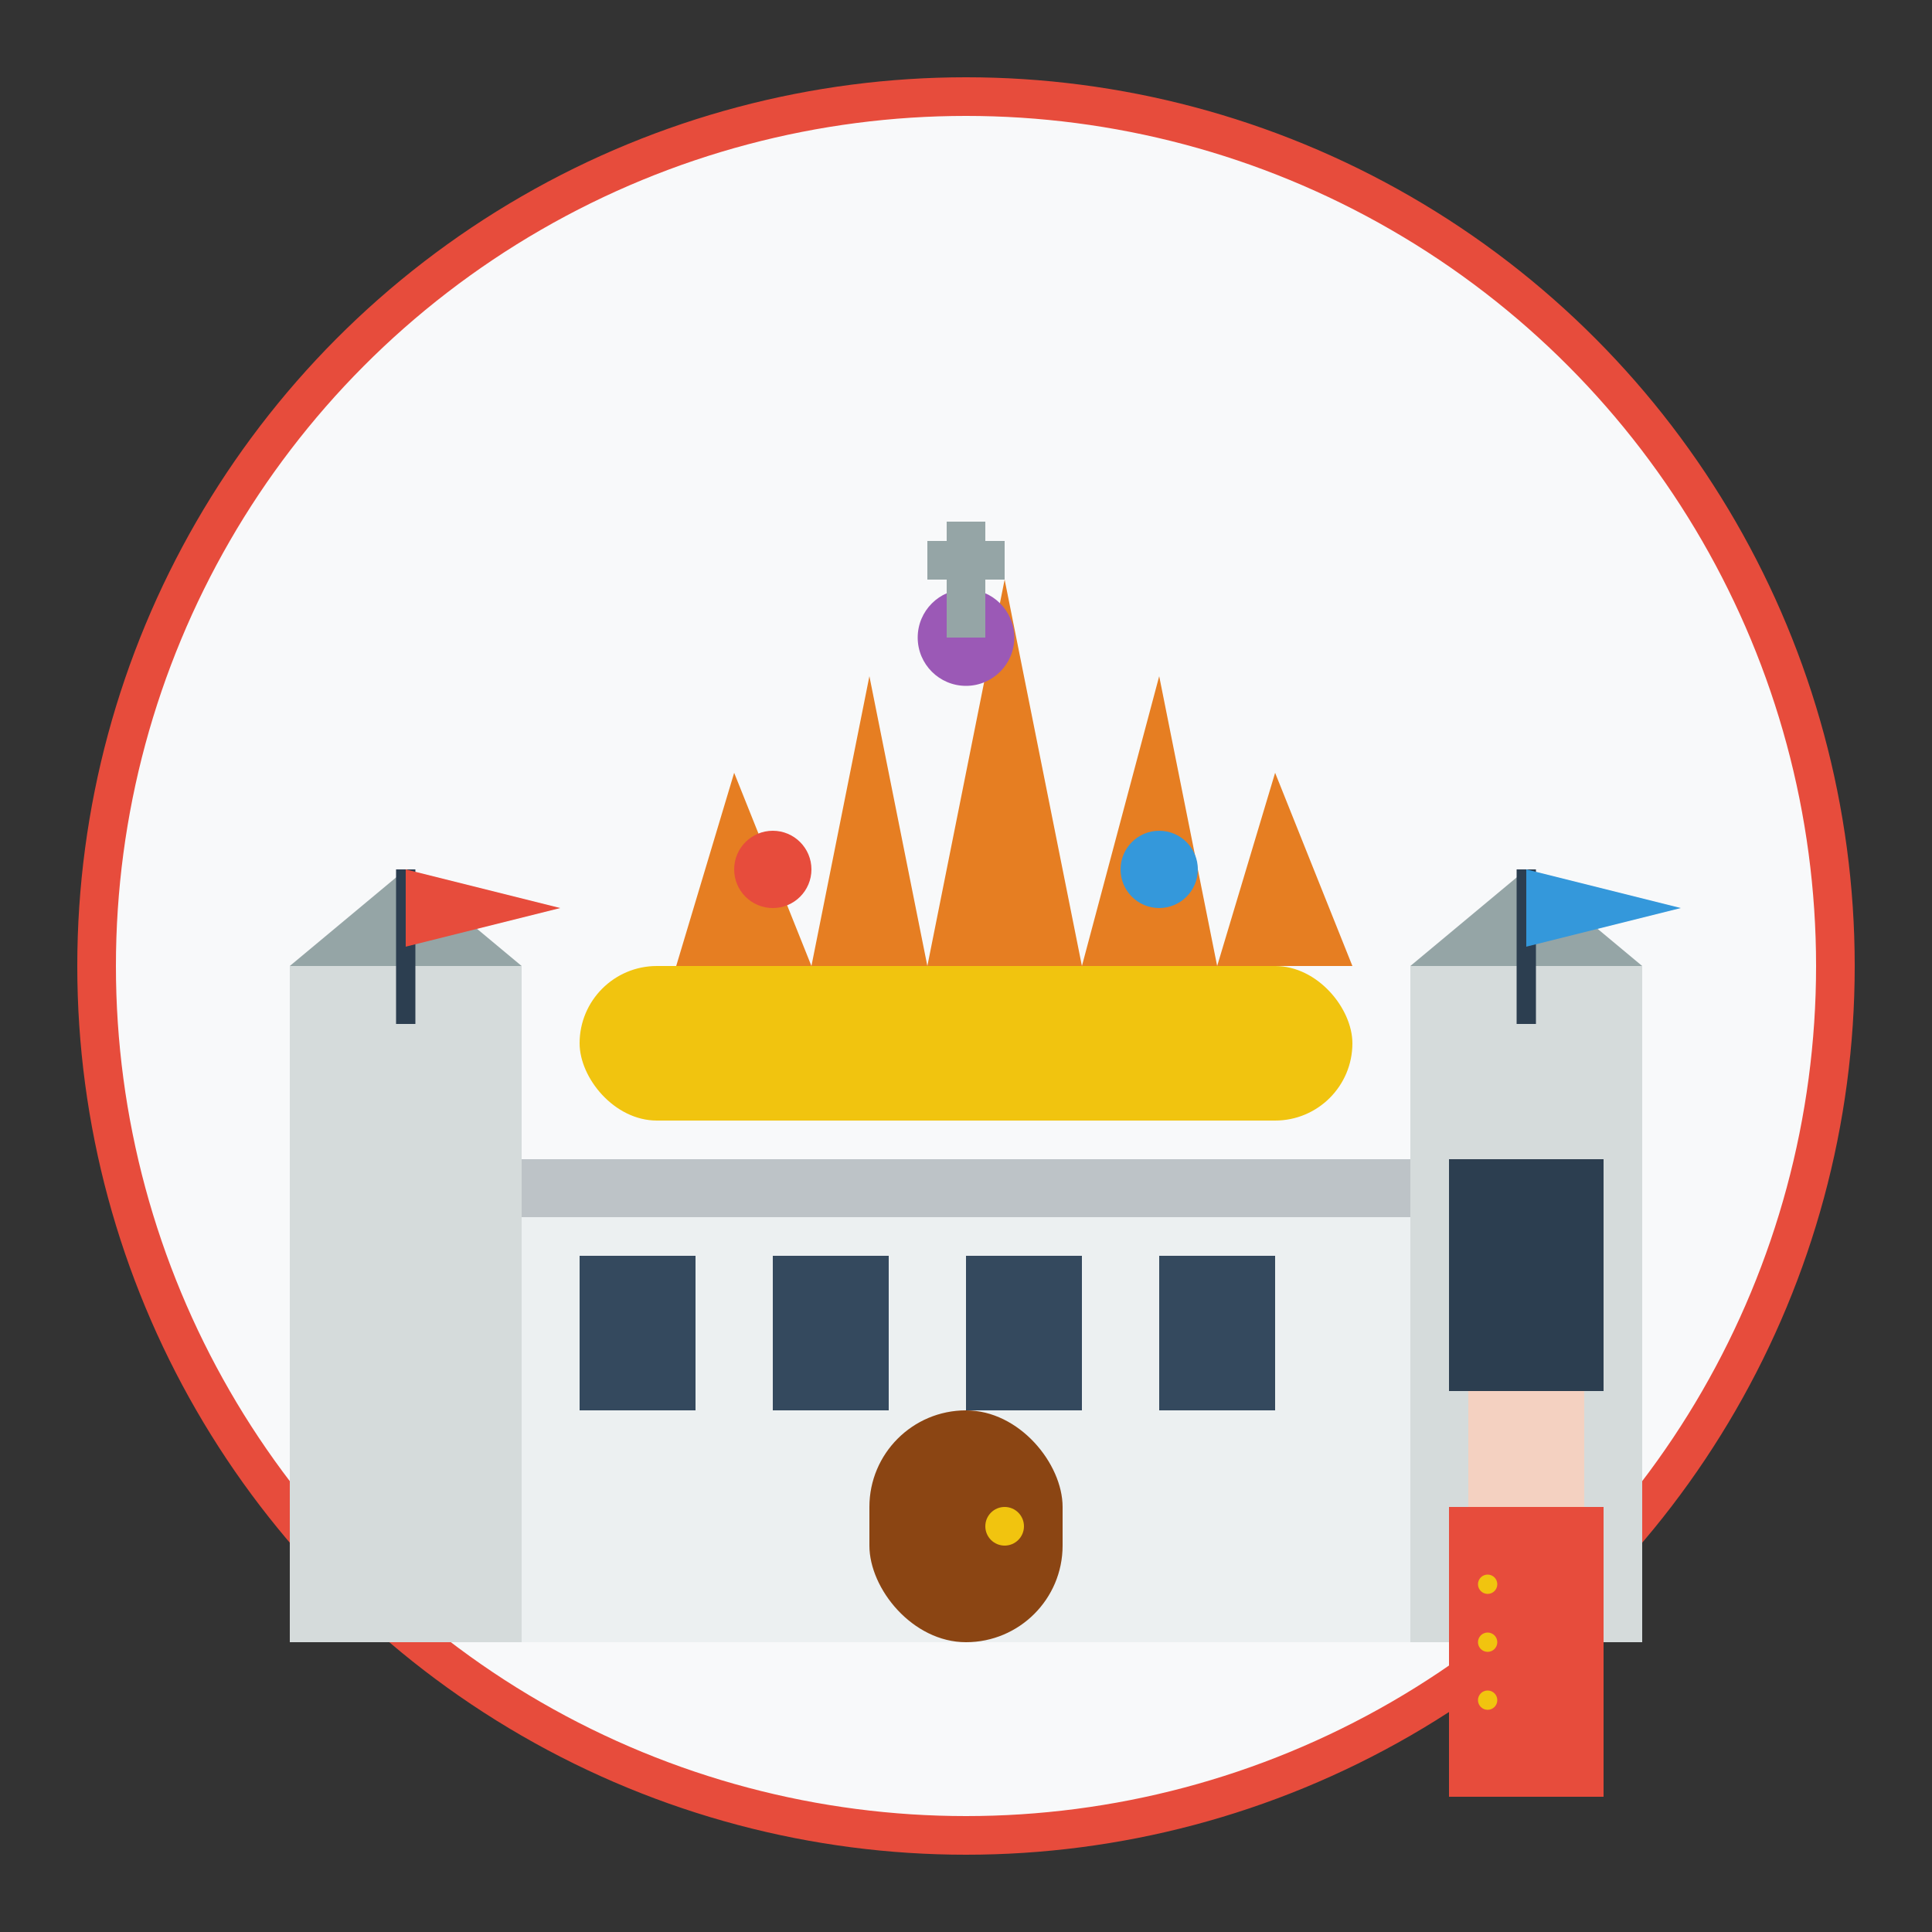 <svg width="100" height="100" viewBox="0 0 100 100" fill="none" xmlns="http://www.w3.org/2000/svg">
  <rect x="0" y="0" width="100" height="100" fill="#333333" stroke="none"/>
  <!-- Background Circle -->
  <circle cx="50" cy="50" r="45" fill="#f8f9fa" stroke="#e74c3c" stroke-width="2"/>
  
  <!-- Crown -->
  <g transform="translate(30, 25)">
    <!-- Crown Base -->
    <rect x="0" y="25" width="40" height="8" rx="4" fill="#f1c40f"/>
    
    <!-- Crown Points -->
    <polygon points="5,25 8,15 12,25" fill="#e67e22"/>
    <polygon points="12,25 15,10 18,25" fill="#e67e22"/>
    <polygon points="18,25 22,5 26,25" fill="#e67e22"/>
    <polygon points="26,25 30,10 33,25" fill="#e67e22"/>
    <polygon points="33,25 36,15 40,25" fill="#e67e22"/>
    
    <!-- Jewels -->
    <circle cx="10" cy="20" r="2" fill="#e74c3c"/>
    <circle cx="20" cy="8" r="2.5" fill="#9b59b6"/>
    <circle cx="30" cy="20" r="2" fill="#3498db"/>
    
    <!-- Cross on top -->
    <g transform="translate(20, 2)">
      <rect x="-1" y="0" width="2" height="6" fill="#95a5a6"/>
      <rect x="-2" y="1" width="4" height="2" fill="#95a5a6"/>
    </g>
  </g>
  
  <!-- Palace/Castle -->
  <g transform="translate(20, 45)">
    <!-- Main Building -->
    <rect x="0" y="15" width="60" height="25" fill="#ecf0f1"/>
    <rect x="0" y="15" width="60" height="3" fill="#bdc3c7"/>
    
    <!-- Towers -->
    <rect x="-5" y="5" width="12" height="35" fill="#d5dbdb"/>
    <rect x="53" y="5" width="12" height="35" fill="#d5dbdb"/>
    
    <!-- Tower Tops -->
    <polygon points="-5,5 1,0 7,5" fill="#95a5a6"/>
    <polygon points="53,5 59,0 65,5" fill="#95a5a6"/>
    
    <!-- Windows -->
    <rect x="10" y="20" width="6" height="8" fill="#34495e"/>
    <rect x="20" y="20" width="6" height="8" fill="#34495e"/>
    <rect x="30" y="20" width="6" height="8" fill="#34495e"/>
    <rect x="40" y="20" width="6" height="8" fill="#34495e"/>
    
    <!-- Main Door -->
    <rect x="25" y="28" width="10" height="12" rx="5" fill="#8b4513"/>
    <circle cx="32" cy="34" r="1" fill="#f1c40f"/>
    
    <!-- Flags -->
    <g transform="translate(1, 8)">
      <line x1="0" y1="0" x2="0" y2="-8" stroke="#2c3e50" stroke-width="1"/>
      <polygon points="0,-8 8,-6 0,-4" fill="#e74c3c"/>
    </g>
    <g transform="translate(59, 8)">
      <line x1="0" y1="0" x2="0" y2="-8" stroke="#2c3e50" stroke-width="1"/>
      <polygon points="0,-8 8,-6 0,-4" fill="#3498db"/>
    </g>
  </g>
  
  <!-- Royal Guard -->
  <g transform="translate(75, 60)">
    <!-- Hat -->
    <rect x="0" y="0" width="8" height="12" fill="#2c3e50"/>
    
    <!-- Face -->
    <rect x="1" y="12" width="6" height="6" fill="#f4d1c1"/>
    
    <!-- Body -->
    <rect x="0" y="18" width="8" height="15" fill="#e74c3c"/>
    
    <!-- Buttons -->
    <circle cx="2" cy="22" r="0.5" fill="#f1c40f"/>
    <circle cx="2" cy="25" r="0.5" fill="#f1c40f"/>
    <circle cx="2" cy="28" r="0.5" fill="#f1c40f"/>
  </g>
</svg>
